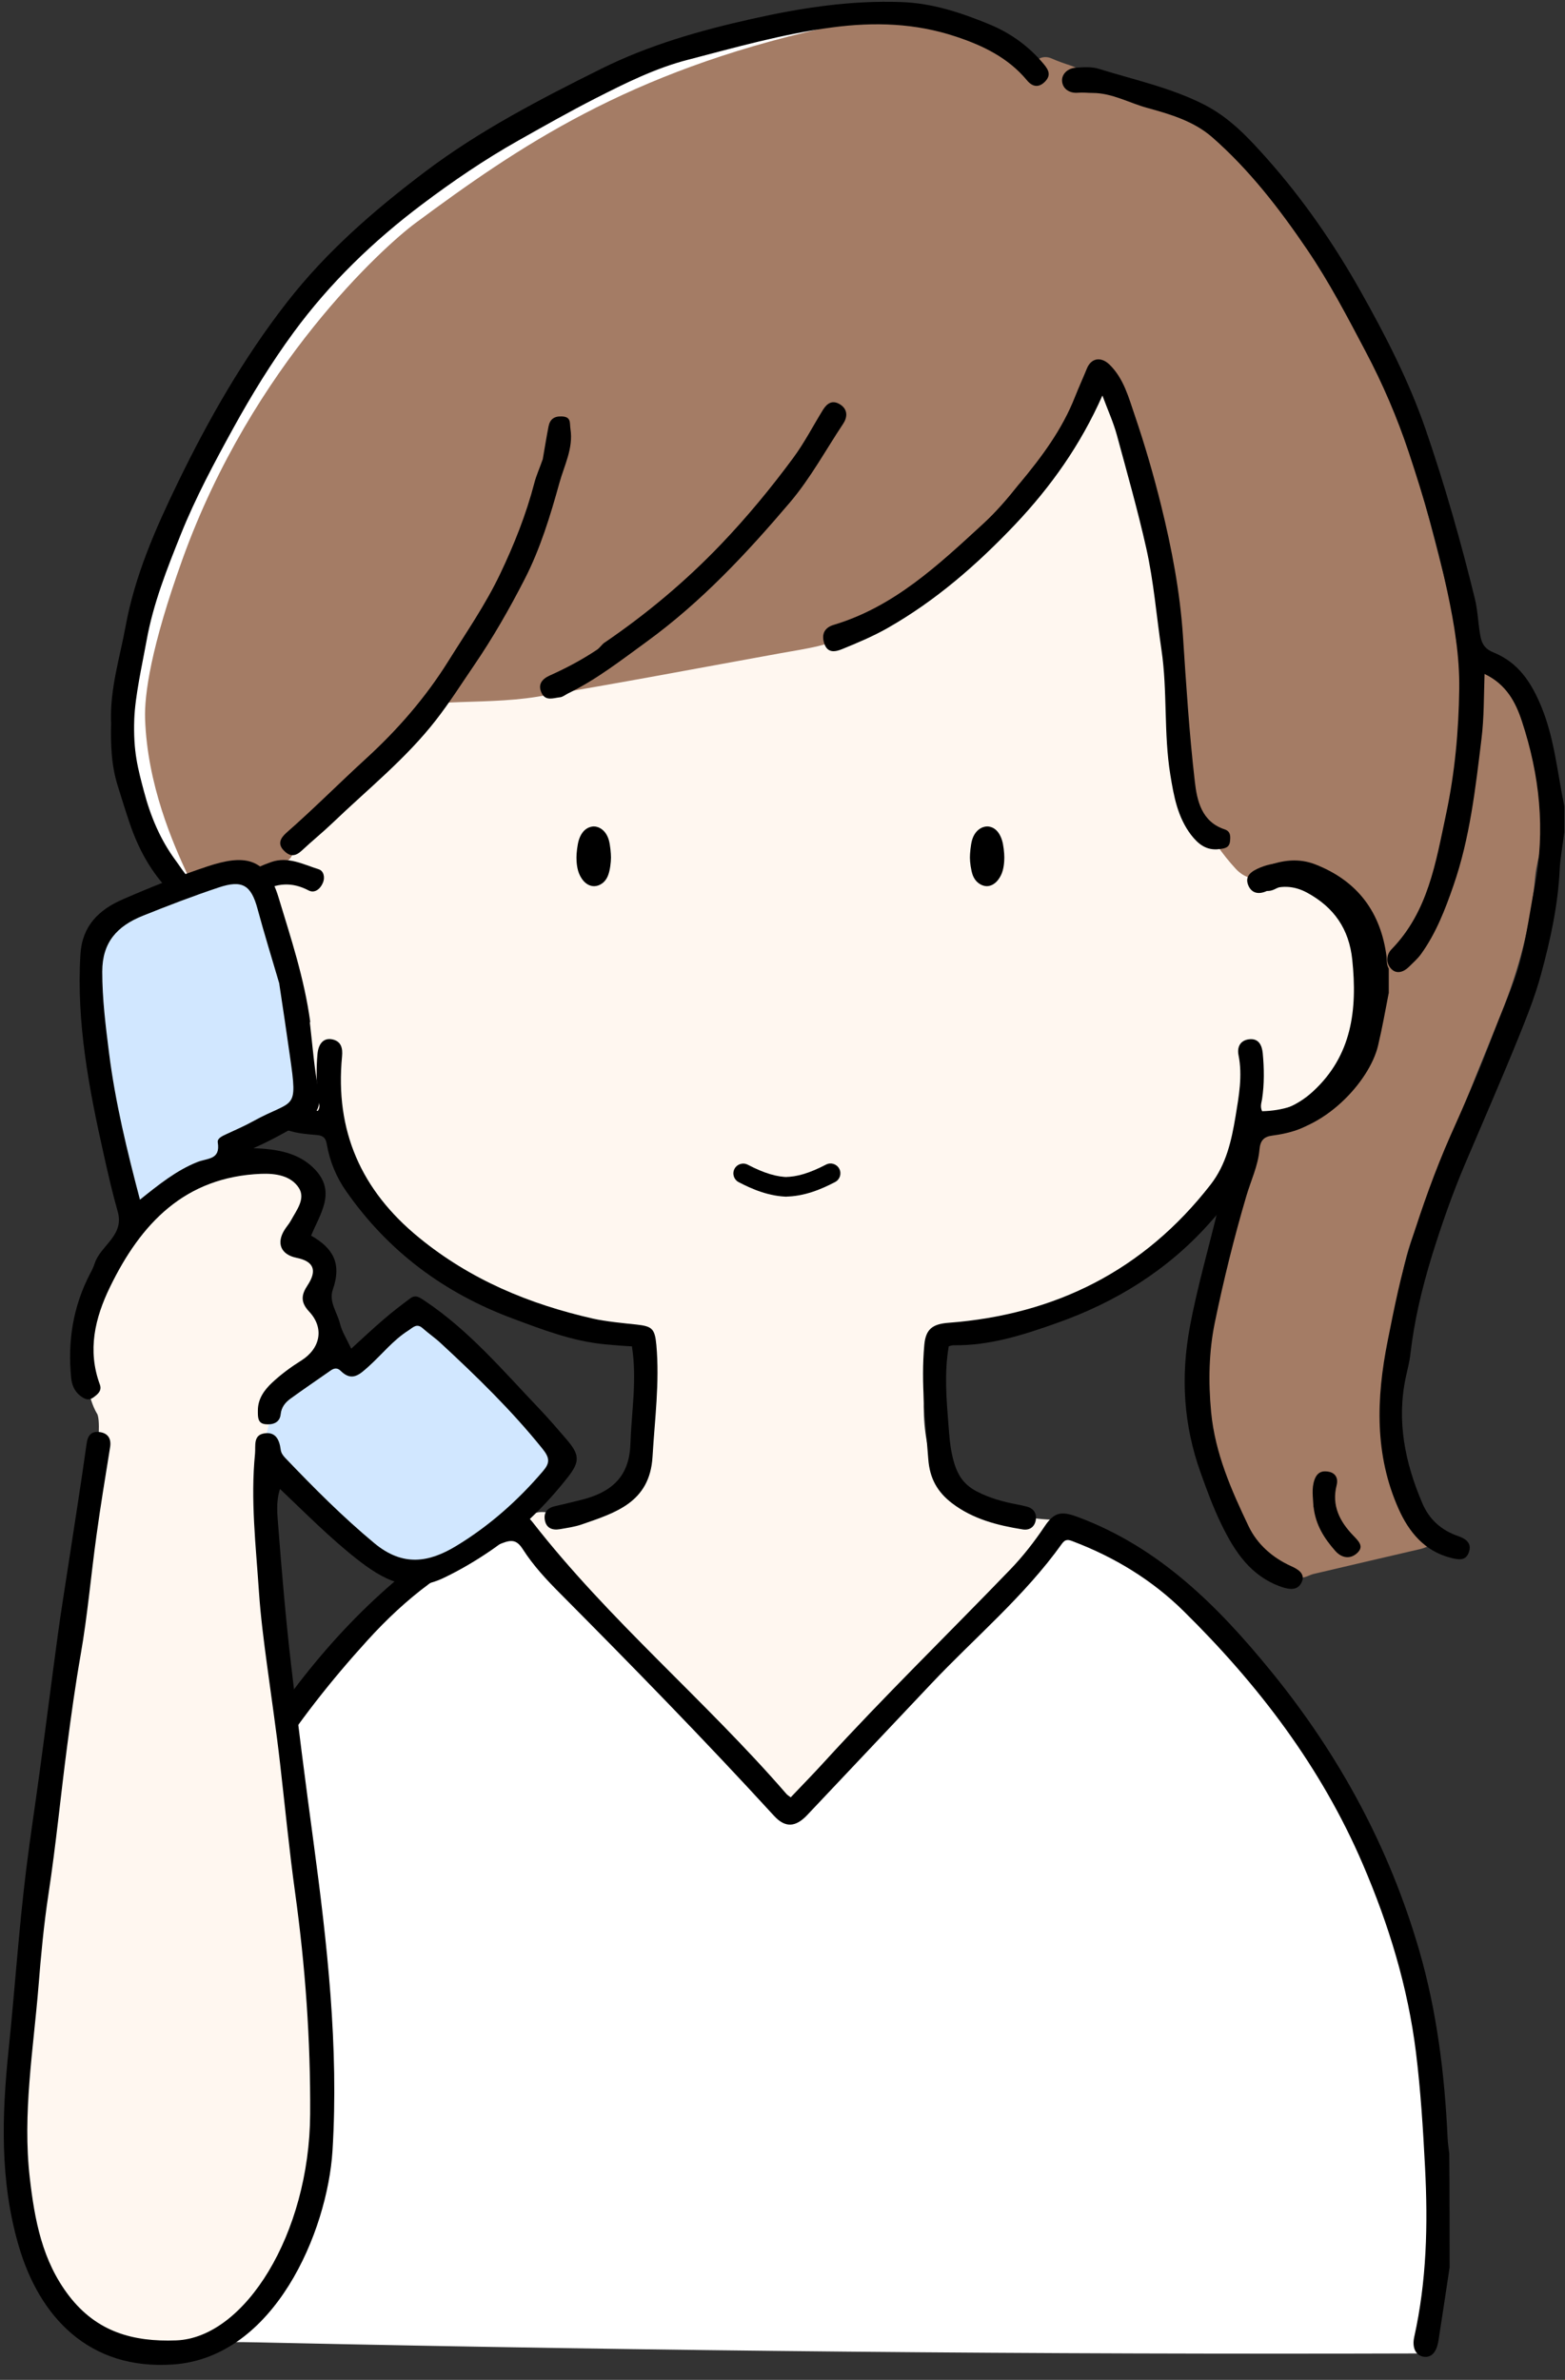 <?xml version="1.0" encoding="UTF-8"?><svg xmlns="http://www.w3.org/2000/svg" xmlns:xlink="http://www.w3.org/1999/xlink" height="217.1" preserveAspectRatio="xMidYMid meet" version="1.0" viewBox="-0.3 0.3 142.8 217.1" width="142.8" zoomAndPan="magnify"><rect x="-0.3" y="0.3" width="142.8" height="217.1" fill="#333333" stroke="none"/><defs><clipPath id="a"><path d="M66.61 106.44H71.5V109.47H66.61z" fill="none"/></clipPath><clipPath id="b"><path d="M71.5 106.44H76.39V109.47H71.5z" fill="none"/></clipPath><clipPath id="c"><path d="M88.2 75.68H91.35V81.13H88.2z" fill="none"/></clipPath><clipPath id="d"><path d="M52.3 75.68H55.45V81.13H52.3z" fill="none"/></clipPath></defs><g id="change1_1"><path d="M25.29,80.48c-4.77,1.81-7.72,5.57-7.19,11.36,.53,5.79,6.86,11.86,12.18,9.81,.77,6.17,5.76,12.15,11.11,15.31s10.82,5.13,17.12,5.13l-.33,9.87c-.04,1.29-.1,2.65-.76,3.76-1.46,2.46-5.24,2.73-8.09,2.52-.97-.07-2.48,.59-2.55,1.57-.04,.48,.8,.26,1.11,.63,7.61,8.87,15.75,17.27,24.38,25.16,8.49-8.5,16.58-17.4,24.24-26.65-2.49,0-4.05-.4-6.33-.97-2.06-.52-4.26-2.29-4.94-3.44-1.82-3.08-1.35-8.58-.56-12.42,6.38-.5,14.02-2.49,19.3-6.1s9.35-9.24,10.25-15.58l-.47,2.09c4.64,.03,9.1-3.31,10.39-7.76,.53-1.83,.56-3.78,.49-5.68-.06-1.49-.19-3.01-.76-4.38-1.42-3.37-5.75-5.18-8.91-4.3-.24-9.62,.75-19.29-.48-28.83s-5.07-19.3-12.89-24.91c-3.12-2.24-6.73-3.72-10.43-4.77-12.38-3.52-28.12-4.23-39.48,1.81s-21.18,19.32-24.54,31.75c-2.21,8.19-4.15,17.71-1.9,25.02Z" fill="#fff7f0"/></g><g><g><g id="change2_1"><path d="M140.31,77.46c-.18,1-.45,1.9-.53,2.81-.39,4.34-1.49,8.48-3.12,12.52-2.72,6.72-5.46,13.44-8.02,20.22-1.28,3.37-1.45,7-1.73,10.58-.29,3.61-.27,7.2,.91,10.66,.58,1.69,1.44,3.31,2.35,4.86,.81,1.37,.59,2.16-.96,2.52-3.23,.75-6.46,1.5-9.68,2.26-.36,.09-.73,.35-1.07,.31-.45-.05-1.16-.23-1.24-.51-.21-.71-.72-.91-1.25-1.21-1.33-.75-2.16-1.96-2.87-3.26-1.67-3.07-2.91-6.32-3.44-9.78-.64-4.17,.03-8.27,1.07-12.31,1.06-4.11,2.18-8.21,3.27-12.31,.22-.83,.54-1.39,1.59-1.55,2.87-.45,5.27-1.97,6.67-4.45,.89-1.57,1.12-3.56,1.39-5.4,.79-5.3-1.13-9.73-4.7-13.55-.2-.22-.69-.34-.99-.27-.82,.19-1.6,.54-2.41,.76-1.18,.32-2.26,.1-3.1-.81-2.47-2.69-4.06-5.85-4.57-9.46-.53-3.72-.94-7.46-1.22-11.2-.55-7.17-1.68-14.19-4.55-20.84-.51-1.18-1.12-2.32-1.8-3.69-.34,.55-.53,.9-.75,1.21-2.73,3.76-5.17,7.8-8.29,11.21-3.99,4.36-8.65,8.09-13.72,11.21-2,1.23-4.35,1.48-6.63,1.9-7.4,1.34-14.78,2.75-22.2,3.97-2.65,.43-5.38,.41-8.07,.53-.72,.03-7.97,6.91-12.77,11.58-.72,.7-1.08,1.74-1.67,2.59-.17,.24-.54,.42-.85,.48-4.72,.85-6.1,5.04-6.1,5.04-.76,.58-4.91-6.12-6.19-9.45-1.17-3.06-2.09-6.25-1.72-9.61,.64-5.84,1.83-11.53,4.4-16.88,2.67-5.57,5.49-11.06,8.95-16.19,3.19-4.73,7.11-8.73,11.5-12.36,6.4-5.29,13.69-9.02,21.08-12.62,3.88-1.89,8.11-2.71,12.28-3.67,3.55-.81,7.12-1.53,10.78-1.4,4.15,.15,8.06,1.23,11.48,3.7,.35,.25,.61,.63,.92,.94,.34,.34,.7,.68,1.05,1.02l.22-.15c-.03-.21-.08-.42-.09-.63-.02-.98,.86-1.54,1.75-1.14,.56,.25,1.14,.45,1.72,.64,.65,.22,1.17,.5,1.24,1.31,.02,.23,.38,.53,.64,.61,2.91,.93,5.86,1.74,8.74,2.75,2.2,.77,3.75,2.52,5.17,4.25,2.33,2.83,4.63,5.72,6.62,8.79,4.2,6.46,7.5,13.37,9.55,20.83,1.01,3.7,1.95,7.42,2.89,11.14,.18,.72,.36,1.48,.31,2.21-.1,1.55,1.02,2.22,2.07,2.71,2.6,1.22,3.63,3.49,4.3,6,.52,1.93,.85,3.91,1.33,5.9,.06,1.55,.06,3.07,.06,4.67Z" fill="#a47c65"/></g><path d="M74.62,1.89c-18.09,4.07-28.14,10.94-37.64,17.98-2.95,2.19-15.09,13.14-21.55,31.05-2.94,8.16-3.57,12.63-3.49,14.99,.21,6.21,2.59,11.65,3.99,14.66" fill="none" stroke="#fff" stroke-miterlimit="10" stroke-width="2"/></g><g id="change3_7"><path d="M142.43,76.27c-.15,1.23-.37,2.33-.42,3.44-.16,3.24-.85,6.36-1.7,9.48-.52,1.93-1.26,3.79-2,5.63-1.58,3.9-3.27,7.76-4.92,11.64-1.17,2.75-2.15,5.56-3.03,8.39-.9,2.93-1.62,5.93-1.97,9-.08,.71-.27,1.4-.42,2.1-.85,4.01-.06,7.81,1.52,11.5,.63,1.47,1.73,2.45,3.24,2.97,.69,.24,1.28,.62,1.01,1.45-.28,.85-.94,.72-1.67,.54-2.4-.61-3.82-2.38-4.74-4.43-2.22-4.96-2.06-10.1-1.01-15.36,.6-3.02,1.2-6.04,2.12-8.96,1.04-3.29,2.2-6.57,3.6-9.74,1.37-3.08,2.75-6.15,3.92-9.31,.62-1.66,1.34-3.28,1.93-4.96,.97-2.76,1.29-5.63,1.84-8.47,1-5.16,.46-10.16-1.16-15.08-.57-1.73-1.41-3.36-3.41-4.32-.07,2.04-.04,3.98-.28,5.92-.55,4.53-1.06,9.07-2.56,13.39-.75,2.17-1.59,4.35-2.96,6.25-.31,.43-.73,.79-1.11,1.17-.47,.46-1.09,.67-1.57,.21-.54-.52-.51-1.31,0-1.83,3.33-3.43,4.02-7.88,4.96-12.28,.81-3.79,1.16-7.63,1.21-11.47,.04-2.99-.46-5.95-1.09-8.9-.92-4.32-2.14-8.55-3.53-12.72-1.05-3.14-2.36-6.2-3.92-9.15-1.67-3.17-3.33-6.35-5.35-9.32-2.52-3.71-5.26-7.26-8.65-10.23-1.67-1.46-3.82-2.1-5.9-2.67-1.67-.45-3.22-1.37-5.02-1.37-.43,0-.87-.06-1.32-.02-.77,.07-1.42-.35-1.46-1.08-.04-.63,.53-1.15,1.22-1.2,.71-.05,1.48-.11,2.14,.1,3.21,1,6.51,1.7,9.56,3.24,2.37,1.2,4.08,3.04,5.77,4.94,3.3,3.71,6.12,7.79,8.55,12.11,2.28,4.05,4.41,8.19,5.93,12.59,1.75,5.08,3.22,10.25,4.5,15.47,.27,1.1,.29,2.29,.51,3.44,.15,.78,.51,1.18,1.19,1.45,2.29,.93,3.47,2.77,4.38,4.99,1.18,2.89,1.44,5.95,2.08,9.05,0,.84,0,1.57,0,2.42Z"/><path d="M110.95,110.14c-.92,3.88-1.99,7.49-2.68,11.2-.85,4.57-.58,8.96,.99,13.33,.57,1.59,1.15,3.18,1.89,4.69,1.19,2.45,2.65,4.72,5.47,5.7,.8,.28,1.51,.32,1.85-.42,.36-.77-.31-1.18-.96-1.47-1.7-.77-3.09-1.99-3.88-3.64-1.58-3.31-3.06-6.66-3.42-10.42-.26-2.77-.21-5.5,.34-8.17,.8-3.87,1.75-7.72,2.87-11.52,.41-1.4,1.07-2.76,1.2-4.23,.07-.83,.38-1.2,1.19-1.3,1.34-.18,2.73-.52,3.74-1.32,2.22-1.76,4.28-3.74,5.09-6.63,.26-.94,.48-1.9,.65-2.86,.69-3.92,.39-7.69-2.3-10.85-2.1-2.46-5.53-4.11-8.57-2.67-.83,.39-1.08,.86-.82,1.5,.27,.65,.85,.9,1.67,.53,1.22-.56,2.49-.52,3.71,.15,2.44,1.33,3.82,3.3,4.11,6.12,.47,4.53-.02,8.73-3.59,12.01-1.56,1.44-3.45,2.08-5.49,2.17l-3.07,8.12Z"/><path d="M9.83,66.14c-.09-3.08,.81-5.86,1.33-8.71,.85-4.64,2.74-8.93,4.77-13.11,2.8-5.77,5.98-11.34,9.95-16.44,3.62-4.65,7.99-8.43,12.64-11.94,4.97-3.75,10.48-6.6,16.03-9.36,4.34-2.16,8.98-3.49,13.73-4.55,4.54-1.02,9.03-1.71,13.68-1.54,2.83,.1,5.41,.96,7.97,2.01,1.98,.81,3.64,2.01,5.01,3.65,.49,.58,.66,1.05,.09,1.62-.59,.58-1.16,.42-1.62-.14-1.72-2.07-4.03-3.18-6.51-4-3.68-1.22-7.41-1.34-11.26-.83-4.49,.59-8.81,1.82-13.16,2.95-2.96,.76-5.73,2.14-8.46,3.53-2.37,1.21-4.68,2.52-6.99,3.82-3.09,1.74-6,3.72-8.84,5.86-4.45,3.35-8.4,7.17-11.69,11.65-2.04,2.78-3.85,5.73-5.52,8.76-1.73,3.15-3.43,6.32-4.77,9.65-1.27,3.17-2.53,6.33-3.14,9.74-.39,2.16-1.04,4.99-1.12,7.17-.1,2.93,.33,4.46,.88,6.54,.6,2.29,1.5,4.45,2.93,6.37,.37,.5,.69,1.04,1.11,1.48,.61,.63,.19,1.09-.21,1.5-.49,.52-1.01,.24-1.41-.16-1.76-1.76-2.92-3.92-3.71-6.24-.38-1.12-.74-2.28-1.09-3.41-.6-1.9-.66-3.78-.61-5.85Z"/><path d="M92.69,44.46c2.08-2.49,3.94-5,5.1-7.96,.34-.86,.73-1.71,1.08-2.57,.4-.99,1.3-1.12,2.08-.36,1.29,1.27,1.73,2.98,2.28,4.58,.93,2.73,1.74,5.51,2.43,8.31,.96,3.89,1.71,7.83,1.98,11.85,.29,4.42,.57,8.85,1.08,13.26,.2,1.76,.61,3.69,2.73,4.39,.56,.19,.53,.66,.48,1.11-.07,.58-.5,.63-.98,.69-1.17,.15-1.92-.46-2.57-1.3-1.23-1.62-1.57-3.51-1.89-5.47-.62-3.79-.25-7.63-.81-11.41-.46-3.09-.7-6.21-1.39-9.28-.78-3.47-1.75-6.88-2.68-10.31-.32-1.18-.84-2.31-1.32-3.61-1.99,4.5-4.69,8.3-7.94,11.74-3.49,3.68-7.27,6.98-11.69,9.49-1.31,.74-2.71,1.33-4.11,1.9-.61,.25-1.35,.42-1.65-.54-.27-.86,.07-1.43,.88-1.67,5.5-1.65,9.54-5.46,13.61-9.2,1.19-1.09,2.24-2.31,3.3-3.65Z"/><path d="M49.22,42.22c.19-1.08,.34-2.04,.53-3.01,.13-.66,.51-.96,1.24-.92,.85,.04,.68,.61,.76,1.13,.28,1.78-.57,3.34-1.01,4.95-.83,2.99-1.74,5.98-3.16,8.75-1.39,2.71-2.91,5.37-4.64,7.9-1.14,1.67-2.23,3.39-3.47,4.98-2.73,3.51-6.21,6.29-9.4,9.35-.92,.88-1.91,1.68-2.84,2.55-.57,.53-1.06,.57-1.62,0-.65-.65-.25-1.2,.21-1.62,2.49-2.18,4.82-4.53,7.26-6.76,2.91-2.66,5.45-5.58,7.53-8.91,1.63-2.61,3.39-5.15,4.72-7.94,1.28-2.68,2.38-5.44,3.13-8.32,.18-.69,.48-1.34,.75-2.12Z"/><path d="M54.81,58.96c3.93-2.68,7.47-5.65,10.7-9.03,2.37-2.48,4.54-5.11,6.57-7.86,1.02-1.38,1.81-2.92,2.71-4.38,.38-.61,.87-.93,1.56-.5,.74,.46,.67,1.19,.29,1.76-1.6,2.4-2.97,4.95-4.85,7.17-3.95,4.65-8.09,9.08-13.06,12.7-2.34,1.7-4.61,3.48-7.22,4.75-.24,.12-.47,.32-.72,.34-.59,.06-1.3,.38-1.67-.39-.38-.8,.06-1.29,.75-1.6,1.49-.67,2.93-1.43,4.29-2.34,.22-.14,.38-.38,.64-.62Z"/><path d="M119.55,137.79c-.04-.91-.19-1.69,.09-2.49,.25-.72,.73-.86,1.32-.74,.63,.13,.86,.63,.7,1.24-.47,1.85,.3,3.31,1.5,4.56,.52,.54,1.04,1.02,.36,1.63-.64,.58-1.42,.44-2-.23-.98-1.12-1.77-2.33-1.96-3.98Z"/></g></g><g><g><g id="change3_5"><path d="M126.41,90.92c-.32,1.65-.6,3.22-.97,4.77-.77,3.28-5.03,7.92-9.62,8.07-1.05,.03-1.7,.27-1.9,1.51-.43,2.72-2.19,4.74-3.94,6.7-3.8,4.23-8.49,7.13-13.84,9.02-3.07,1.09-6.14,2.08-9.45,2.03-.13,0-.26,.05-.42,.09-.42,2.43-.21,4.85-.02,7.25,.07,.88,.11,1.66,.32,2.63,.35,1.62,.89,2.65,2.25,3.36,1.16,.61,2.4,.95,3.68,1.19,.3,.06,.6,.12,.9,.2,.62,.17,.91,.62,.81,1.23-.11,.63-.57,.95-1.19,.85-2.31-.37-4.55-.94-6.45-2.39-1.32-1.01-2.04-2.24-2.17-4.04-.26-3.47-.68-6.92-.36-10.41,.13-1.45,.77-1.9,2.21-2.01,9.76-.74,17.83-4.79,23.9-12.59,1.45-1.86,1.92-4.04,2.29-6.25,.3-1.84,.65-3.69,.27-5.58-.14-.69,.12-1.33,.94-1.44,.92-.12,1.2,.57,1.27,1.27,.13,1.39,.15,2.79-.06,4.18-.05,.33-.2,.66,0,1.11,1.85-.04,3.55-.56,5.06-1.73,2.93-2.27,3.95-5.42,4.24-8.94,.12-1.54-.03-3.05-.37-4.55-.55-2.39-2.07-3.93-4.17-5.01-1.17-.6-2.35-.66-3.53-.06-.72,.37-1.27,.23-1.6-.51-.33-.75,.05-1.27,.73-1.54,1.47-.57,2.97-.77,4.49-.18,3.86,1.51,5.99,4.36,6.51,8.44,.04,.33-.02,.69,.2,1.07,0,.77,0,1.46,0,2.25Z"/><path d="M28.73,100.52c-.16-1.42-.18-2.75-.06-4.07,.09-.98,.59-1.48,1.32-1.34,.87,.17,.99,.84,.92,1.57-.65,6.77,1.73,12.2,7.02,16.52,4.69,3.84,10.06,6.07,15.88,7.39,1.13,.26,2.81,.42,3.96,.54,1.42,.16,1.68,.36,1.82,1.86,.31,3.42-.15,6.81-.35,10.21-.25,4.17-3.39,5.1-6.47,6.17-.64,.22-1.32,.31-1.99,.43-.7,.12-1.25-.11-1.37-.86-.11-.68,.26-1.09,.93-1.24,.79-.18,1.59-.37,2.38-.57,2.66-.66,4.4-2.02,4.5-5.08,.1-2.96,.62-5.9,.14-8.93-.81-.04-1.66-.11-2.5-.19-2.92-.28-5.62-1.32-8.33-2.33-6.27-2.32-11.39-6.12-15.23-11.61-.92-1.31-1.51-2.75-1.78-4.31-.1-.57-.33-.79-.92-.84-.88-.07-1.76-.14-2.62-.42-3.96-1.28-6.57-3.92-7.81-7.86-1.1-3.48-1.35-7.01-.18-10.54,1.06-3.18,3.42-5.01,6.46-6.08,1.54-.54,2.93,.22,4.33,.66,.43,.13,.61,.7,.38,1.24-.25,.59-.77,.97-1.3,.69-1.52-.8-2.93-.69-4.36,.16-1.74,1.03-3.06,2.41-3.6,4.41-.96,3.52-.68,7.04,.85,10.27,1.32,2.8,3.64,4.75,6.88,5.26,.36,.06,.74,0,1.08,0,.26-.38,.09-.71,.02-1.12Z"/></g></g><g><g><g><g clip-path="url(#a)" id="change3_1"><path d="M71.69,109.47c-1.8,0-3.4-.71-4.59-1.33-.44-.23-.61-.77-.38-1.21,.23-.44,.77-.61,1.21-.38,1.5,.78,2.66,1.13,3.76,1.13,.5,0,.9,.4,.9,.9s-.4,.9-.9,.9Z"/></g><g clip-path="url(#b)" id="change3_8"><path d="M71.31,109.47c-.5,0-.9-.4-.9-.9s.4-.9,.9-.9c1.1,0,2.26-.35,3.76-1.13,.44-.23,.98-.06,1.21,.38,.23,.44,.06,.98-.38,1.21-1.19,.62-2.79,1.33-4.59,1.33Z"/></g></g><g clip-path="url(#c)"><g id="change3_2"><path d="M88.7,78.52c0-.34,.06-1.05,.17-1.43,.18-.64,.59-.9,.9-.9,.33,0,.67,.25,.88,.89,.12,.38,.2,1.1,.2,1.45,0,.43-.06,1.02-.26,1.42-.24,.47-.54,.71-.86,.7-.24,0-.62-.18-.81-.7-.13-.36-.22-1.03-.22-1.41Z"/><path d="M89.75,81.14h-.04c-.42-.02-.99-.3-1.26-1.03-.15-.43-.25-1.15-.25-1.58,0-.37,.07-1.13,.19-1.57,.26-.93,.91-1.26,1.38-1.27h0c.29,0,.99,.12,1.35,1.23,.15,.45,.22,1.22,.22,1.6s-.04,1.11-.32,1.65c-.43,.83-.97,.97-1.29,.97Zm.03-4.45c-.08-.02-.32,.14-.43,.54-.09,.33-.15,1-.15,1.29,0,.34,.08,.94,.19,1.24,.14,.4,.34,.37,.36,.37,.09,0,.25-.13,.4-.42,.13-.25,.21-.7,.21-1.19,0-.34-.08-.99-.18-1.29-.1-.33-.26-.54-.39-.54Z"/></g></g><g clip-path="url(#d)"><g id="change3_3"><path d="M54.95,78.52c0-.34-.06-1.05-.17-1.43-.18-.64-.59-.9-.9-.9-.33,0-.67,.25-.88,.89-.12,.38-.2,1.1-.2,1.45,0,.43,.06,1.02,.26,1.42,.24,.47,.54,.71,.86,.7,.24,0,.62-.18,.81-.7,.13-.36,.22-1.03,.22-1.41Z"/><path d="M53.9,81.14c-.31,0-.86-.14-1.28-.97-.28-.54-.32-1.26-.32-1.65s.08-1.15,.22-1.6c.36-1.12,1.1-1.22,1.36-1.23,.47,0,1.12,.34,1.38,1.27,.12,.44,.19,1.19,.19,1.57,0,.43-.09,1.16-.25,1.58-.26,.74-.84,1.02-1.26,1.03h-.04Zm-.03-4.45c-.13,0-.29,.21-.39,.54-.1,.3-.18,.96-.18,1.29,0,.49,.08,.94,.21,1.19,.15,.3,.33,.43,.4,.42,.01,0,.23-.01,.36-.37,.11-.3,.19-.9,.19-1.24,0-.3-.06-.97-.15-1.29-.11-.39-.32-.54-.43-.54h0Z"/></g></g></g></g></g><g><g id="change4_1"><path d="M14.03,214.34c-2.33-8.8-1.29-18.11-.22-27.15,.48-4.11,.97-8.25,2.26-12.18,1.28-3.9,3.31-7.51,5.57-10.93,6.53-9.89,14.82-20.12,25.45-24.68,2.34,3.29,5.44,5.95,8.4,8.71,5.8,5.41,11.13,11.3,16.75,17.1,8.97-7.97,17.39-16.55,25.49-25.53,4.6,1.21,11.66,7.76,15.02,11.12,8.37,8.37,18.32,32.78,17.84,41.6-.41,7.57,.37,14.63-1.13,22.59-34.97,.11-69.94-.22-104.9-.98-3.47-.08-6.98-.15-10.51,.34Z" fill="#fff"/></g><g id="change3_6"><path d="M131.96,207.21c-.34,2.27-.67,4.45-1.01,6.63-.16,1.03-.64,1.56-1.35,1.45-.72-.11-1.07-.82-.86-1.79,1.14-5.11,1.26-10.27,.99-15.47-.18-3.51-.4-7.01-.83-10.51-.74-5.97-2.48-11.64-4.84-17.14-3.8-8.87-9.53-16.38-16.36-23.11-2.88-2.84-6.29-4.91-10.07-6.35-.41-.16-.7-.26-1.03,.2-3.42,4.79-7.95,8.56-11.96,12.81-3.75,3.98-7.52,7.95-11.27,11.93-1.07,1.14-2.02,1.2-3.04,.09-6.33-6.91-12.88-13.61-19.49-20.26-1.26-1.26-2.48-2.57-3.44-4.07-.53-.83-1-.89-1.89-.54-4.87,1.9-8.82,5.05-12.28,8.86-6.64,7.3-12.09,15.33-15.39,24.71-1.88,5.36-3.08,10.85-3.55,16.52-.34,4.09-.53,8.18-.54,12.28,0,3.32,.38,6.59,1.06,9.84,.04,.2,.09,.4,.11,.6,.05,.69-.14,1.26-.89,1.39-.82,.14-1.21-.41-1.34-1.1-.25-1.34-.47-2.68-.65-4.03-.63-4.7-.37-9.4-.25-14.12,.3-11.97,3.24-23.22,9.33-33.51,4.37-7.38,9.6-14.13,16.45-19.48,2.62-2.04,5.63-3.34,8.66-4.6,.87-.36,1.55,.05,2.06,.71,6.98,8.96,15.75,16.24,23.16,24.79,.08,.1,.2,.17,.4,.32,1.02-1.08,2.05-2.12,3.03-3.2,5.49-6.01,11.32-11.69,16.97-17.55,1.19-1.23,2.24-2.58,3.19-4,.86-1.28,1.52-1.37,2.96-.84,7.47,2.77,12.82,8.13,17.72,14.14,6.19,7.6,10.75,16.01,13.48,25.42,1.62,5.59,2.32,11.32,2.59,17.12,.02,.44,.08,.88,.15,1.4,.03,3.5,.03,6.92,.03,10.44Z"/></g></g><g><g id="change5_1"><path d="M8.93,84.79c3.66-2.31,7.72-3.98,11.95-4.9,.5-.11,1.07-.2,1.5,.08,.34,.22,.52,.62,.67,1,2.31,5.7,3.79,11.75,4.36,17.88,.06,.68,.11,1.41-.21,2.02-.38,.73-1.17,1.11-1.91,1.47-1.42,.7-2.81,1.48-4.15,2.33-.25,.16-.51,.33-.61,.6-.12,.3-.03,.64,.07,.96,1.62,5.14,4.01,10.04,7.05,14.49,1.13,1.65,2.83,3.44,4.78,2.98,2.04-.48,3.05-3.22,5.14-3.43,1.42-.14,2.62,.97,3.61,2l8.72,9.06c.45,.47,.93,1.01,.91,1.66-.02,.45-.28,.85-.54,1.22-1.71,2.5-3.45,5.05-5.81,6.95s-5.47,3.11-8.44,2.5c-3.77-.77-6.37-4.12-8.62-7.24-5.58-7.74-11.23-15.59-14.68-24.49-3.42-8.82-4.56-18.52-3.79-27.13Z" fill="#d1e7ff"/></g><g id="change1_2"><path d="M8.54,129.24c-1.65-2.83-1.17-8.99,.44-11.84,2.76-4.89,5.59-9.06,11.04-10.42,2.01-.5,7.29-.62,8.13,1.28,.71,1.6-1.01,4.1-2.05,5.5,2.24-.17,3.79,3.08,2.25,4.71,1.1,1.1,1.49,2.85,.97,4.32-.65,1.83-2.44,2.96-3.62,4.5-1.61,2.1-2,4.88-2.13,7.52-.59,11.95,7.6,51.39,5.2,59.11-1,3.22,.41,17.34-11.73,20.35-12.53,3.11-15.91-8.36-15.95-16.33-.05-9.75,1.03-19.47,2.11-29.17,1.27-11.43,6.54-37.49,5.35-39.53Z" fill="#fff7f0"/></g><g id="change3_4"><path d="M27.97,93.55c.25,2.16,.4,4.21,.79,6.21,.28,1.39-.09,2.22-1.3,2.87-1.52,.83-3,1.71-4.64,2.41,2.15,.08,4.24,.4,5.72,2.05,1.82,2.04,.33,4-.45,5.93,1.94,1.11,2.83,2.47,1.98,4.92-.39,1.11,.4,2.08,.65,3.1,.18,.74,.62,1.42,1.03,2.29,.99-.9,1.93-1.79,2.91-2.63,.8-.69,1.64-1.34,2.49-1.97,.48-.35,.84-.07,1.3,.23,4.03,2.69,7.13,6.36,10.43,9.82,.87,.91,1.69,1.87,2.51,2.82,1.2,1.4,1.25,2.02,.12,3.46-2.03,2.58-4.35,4.86-7.08,6.72-1.35,.92-2.74,1.74-4.22,2.45-3.18,1.53-5.58,.16-7.98-1.73-2.44-1.92-4.62-4.13-6.98-6.37-.39,1.2-.24,2.33-.16,3.4,.32,4.19,.68,8.37,1.16,12.54,.62,5.41,1.32,10.82,2.05,16.22,1.26,9.36,2.32,18.74,1.74,28.2-.46,7.37-5.29,18.89-14.58,19.51-7.61,.51-12.17-4.3-14.07-10.88-1.72-5.93-1.52-11.87-.9-17.88,.57-5.49,.93-11,1.61-16.48,.36-2.9,.81-5.79,1.2-8.69,.58-4.24,1.11-8.49,1.69-12.73,.27-1.98,.59-3.95,.89-5.92,.58-3.8,1.19-7.6,1.72-11.41,.11-.81,.46-1.17,1.2-1.07,.74,.1,1.07,.59,.95,1.36-.43,2.69-.88,5.38-1.25,8.09-.5,3.62-.81,7.27-1.44,10.86-.48,2.74-.86,5.49-1.22,8.24-.6,4.54-1.03,9.1-1.72,13.62-.42,2.76-.68,5.54-.9,8.3-.47,5.85-1.48,11.7-.8,17.58,.44,3.8,1.12,7.56,3.59,10.76,2.52,3.27,5.83,4.2,9.77,4.05,6.25-.24,12.16-9.71,12.22-20.64,.04-6.77-.44-13.48-1.37-20.19-.54-3.9-.92-7.84-1.37-11.76-.34-3-.79-6-1.19-8.99-.3-2.23-.59-4.47-.74-6.69-.28-4.2-.78-8.4-.36-12.62,.07-.73-.2-1.72,.9-1.86,1-.13,1.33,.62,1.44,1.48,.04,.3,.18,.51,.4,.75,2.6,2.72,5.23,5.37,8.14,7.79,2.62,2.18,4.99,1.76,7.46,.27,3.01-1.82,5.63-4.14,7.92-6.82,.66-.77,.65-1.21-.04-2.07-2.8-3.48-5.98-6.57-9.24-9.59-.53-.5-1.14-.91-1.69-1.4-.54-.48-.89-.05-1.28,.2-1.4,.88-2.42,2.19-3.63,3.28-.8,.71-1.52,1.46-2.57,.41-.3-.3-.6-.25-.92-.02-1.21,.85-2.44,1.68-3.64,2.55-.47,.34-.84,.77-.91,1.43-.08,.81-.77,.98-1.41,.91-.71-.08-.67-.69-.67-1.25,0-1.07,.59-1.87,1.29-2.53,.81-.76,1.72-1.43,2.66-2.02,1.74-1.09,2.15-2.96,.72-4.48-.83-.89-.68-1.57-.13-2.4,.89-1.36,.56-2.18-1.02-2.5-1.42-.29-1.86-1.33-1.08-2.56,.18-.29,.42-.55,.58-.85,.51-.94,1.36-1.98,.71-2.98-.73-1.11-2.12-1.32-3.43-1.27-6.96,.28-10.97,4.52-13.79,10.32-1.38,2.84-2.08,5.78-.93,8.9,.22,.59-.23,.92-.62,1.2-.41,.29-.78,.14-1.18-.18-.55-.44-.76-1.03-.82-1.65-.33-3.33,.18-6.51,1.74-9.5,.16-.3,.31-.6,.41-.92,.54-1.65,2.73-2.53,2.1-4.73-.49-1.72-.89-3.48-1.28-5.23-1.35-6.01-2.5-12.04-2.12-18.25,.16-2.57,1.67-4.06,3.91-5.02,2.53-1.1,5.08-2.12,7.7-2.99,3.2-1.05,5.32-.95,6.47,2.85,1.12,3.7,2.35,7.38,2.89,11.36Zm-2.78-3.51c-.67-2.27-1.37-4.54-1.99-6.83-.59-2.18-1.39-2.67-3.55-1.95-2.34,.78-4.63,1.66-6.92,2.58-2.37,.95-3.7,2.44-3.7,5.1,0,2.5,.31,4.95,.62,7.42,.57,4.51,1.64,8.9,2.82,13.38,1.72-1.38,3.33-2.67,5.23-3.43,.95-.38,2.13-.19,1.87-1.8-.06-.38,.45-.59,.81-.76,.79-.37,1.59-.71,2.35-1.13,3.82-2.12,4.17-.81,3.42-6.01-.3-2.11-.61-4.22-.97-6.58Z"/></g></g></svg>